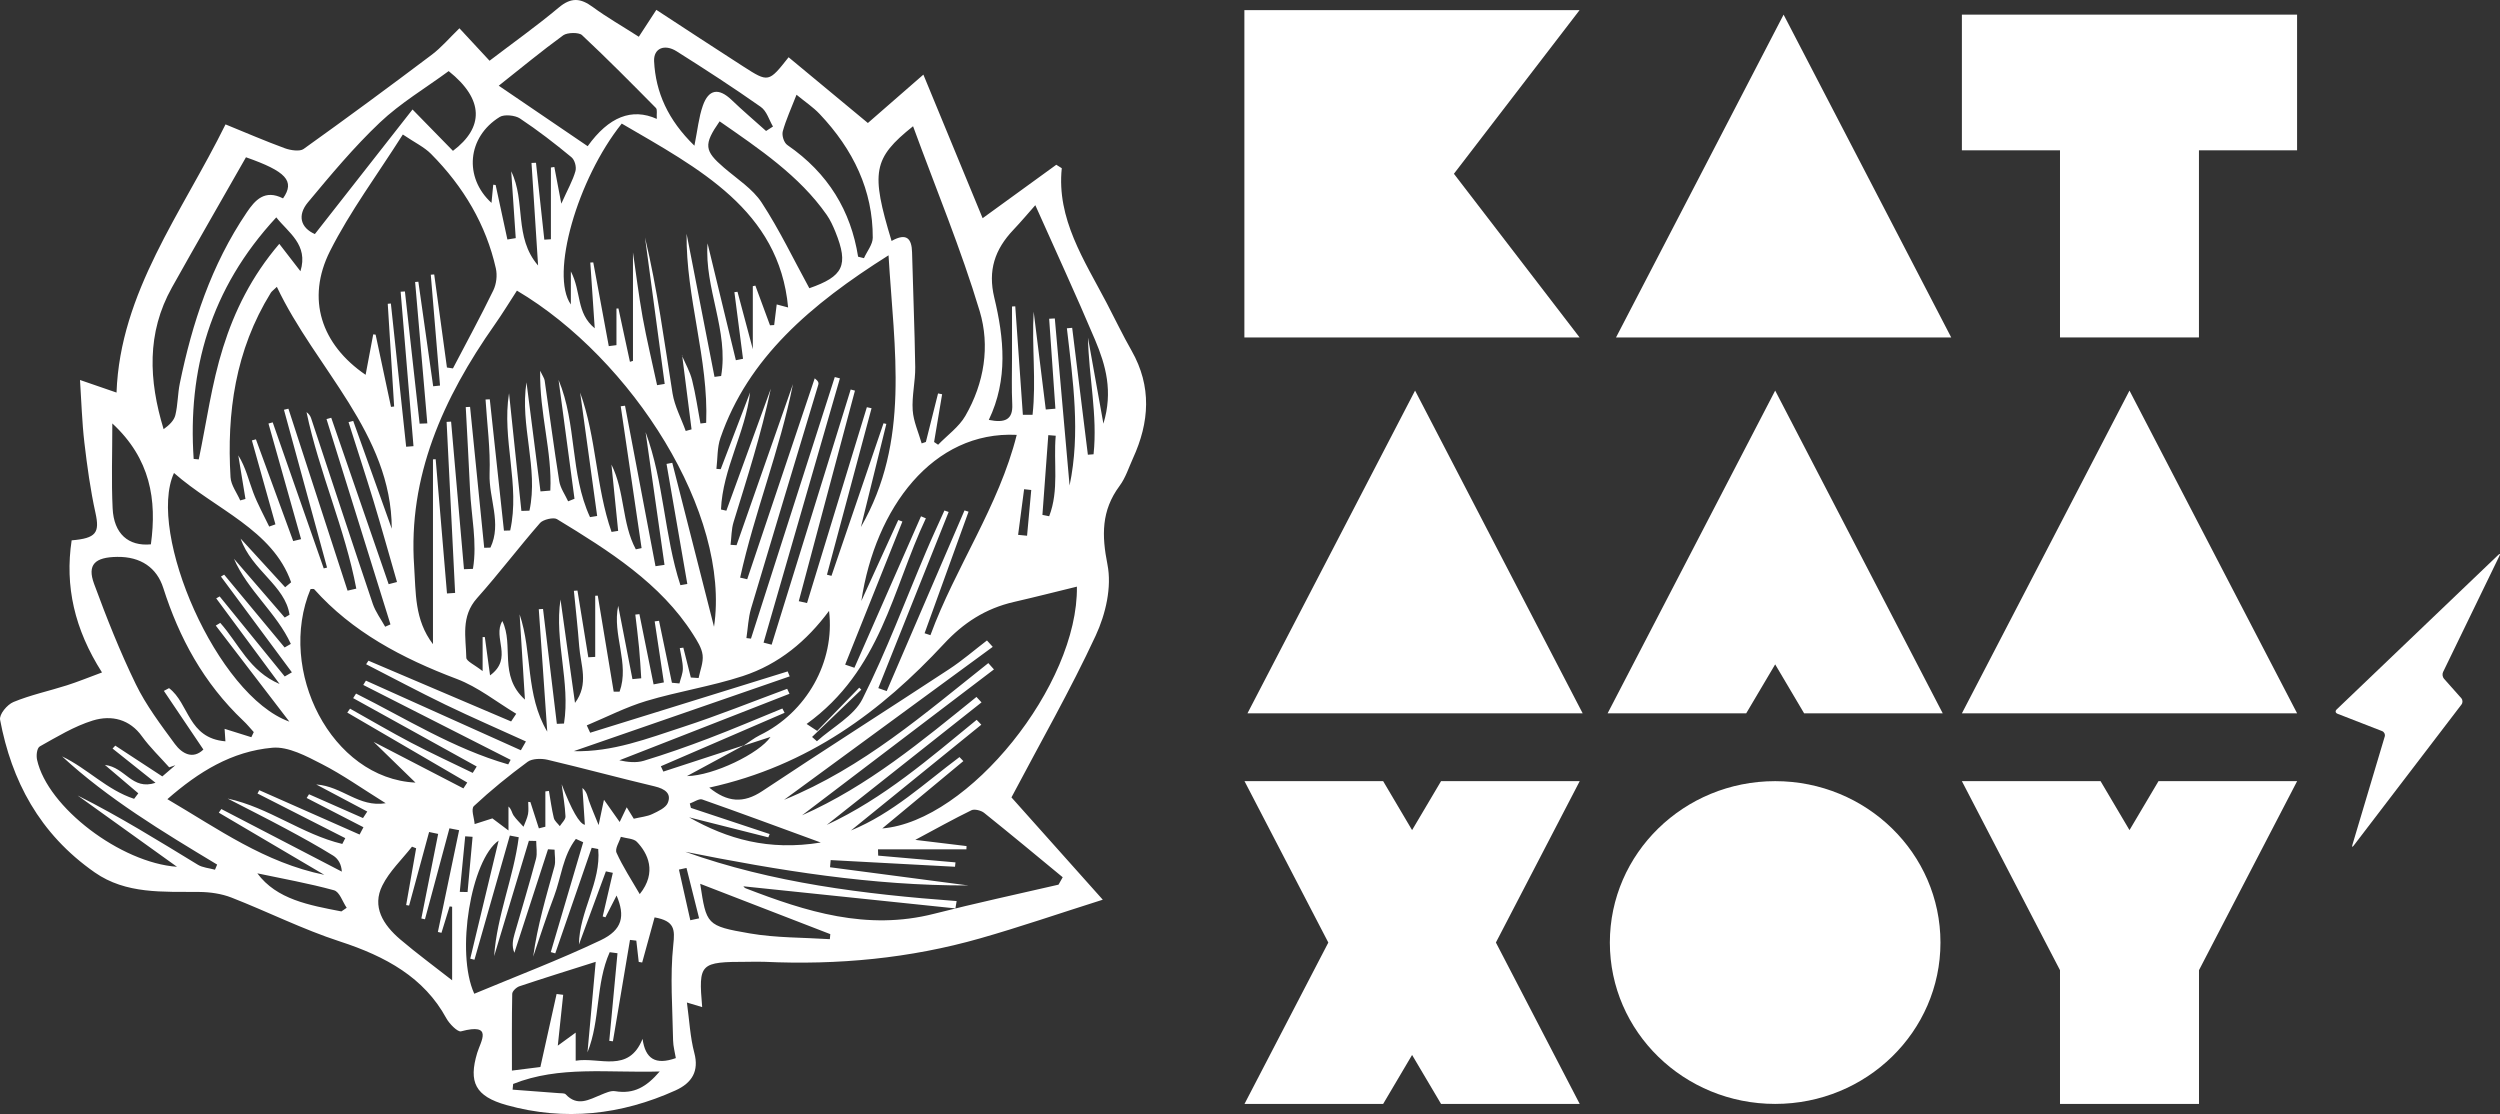 <?xml version="1.0" encoding="UTF-8" standalone="no"?>
<svg
   id="Layer_2"
   data-name="Layer 2"
   viewBox="0 0 1995.491 889.212"
   version="1.1"
   width="598.647"
   height="266.764"
   xmlns="http://www.w3.org/2000/svg"
   xmlns:svg="http://www.w3.org/2000/svg">
  <rect x="0" y="0" width="1995.491" height="889.212" fill="#333333" stroke="none"/>
  <defs>
    <style
       id="style2">
      .cls-1, .cls-2 {
        fill: #ffffff;
        stroke-width: 0px;
      }

      .cls-2 {
        fill-rule: evenodd;
      }
    </style>
  </defs>
  <path class="cls-2"
     d="m 81.422,536.76 c -22.04,-34.61 -29.73,-68.9 -24.24,-105.46 19.58,-1.64 22.49,-6.07 19.04,-21.81 -4.08,-18.52 -6.65,-37.31 -8.86,-56.1 -1.93,-16.52 -2.38,-33.15 -3.5,-50.09 7.46,2.56 17.07,5.89 29.15,10.05 2.87,-80.01 52.11,-143.37 87,-214.06 16.24,6.62 31.59,13.28 47.38,19.06 4.46,1.65 11.92,2.75 14.92,0.58 34.5,-24.66 68.61,-49.82 102.42,-75.3 7.6,-5.74 13.71,-13.03 21.98,-21.06 7.97,8.64 15.64,16.86 24.05,25.91 18.28,-13.96 37.44,-27.57 55.26,-42.47 9.91,-8.32 17.38,-7.58 27.2,-0.37 11.11,8.18 23.38,15.15 36.68,23.7 5.17,-7.93 9.59,-14.69 13.99,-21.47 23.26,15.15 46.19,30.32 69.37,45.17 20.15,12.96 20.28,12.82 36.2,-7.34 20.56,17.04 40.84,33.86 63.28,52.48 13.9,-12.11 28.73,-25.03 44.3,-38.62 16.53,40.04 32.29,78.24 47.29,114.61 19.9,-14.42 39.34,-28.51 58.79,-42.66 1.48,0.92 2.89,1.85 4.39,2.75 -4.21,40.39 17.9,73.37 35.82,107.56 6.64,12.69 12.79,25.61 19.91,38.1 16.24,28.57 14.26,57.14 1.09,85.9 -3.39,7.43 -5.83,15.48 -10.71,22.04 -14.67,19.81 -14.22,39.6 -9.65,62.74 3.56,18 -1.37,39.45 -9.4,56.77 -20.14,43.41 -44.16,85.34 -67.23,129.1 21.73,24.32 45.64,51.09 72.89,81.67 -35.43,11.21 -66.34,21.87 -97.92,30.86 -55.96,15.98 -113.52,21.41 -172.11,18.71 -4.44,-0.19 -8.93,-0.02 -13.42,0 -38.23,0.04 -39.3,1.06 -36.31,36.16 -3.23,-0.98 -6.07,-1.81 -12.18,-3.66 1.97,14.32 2.57,27.59 5.93,40.31 3.79,14.28 -1.7,23.83 -15.08,29.86 -43.14,19.48 -88.23,24.66 -134.74,11.71 -25.17,-7.03 -30.49,-18.39 -23.5,-41.68 2.86,-9.38 13.13,-24.14 -12.96,-17.19 -2.64,0.67 -9.31,-6.05 -11.68,-10.43 -17.71,-32.55 -48.28,-49.38 -84.96,-61.32 -29.67,-9.66 -57.53,-23.7 -86.56,-35.04 -7.84,-3.06 -17.02,-4.41 -25.62,-4.47 -29.03,-0.27 -58.47,1.87 -83.5,-15.59 -44.39,-31 -66.4,-73.39 -75.55,-121.85 -0.82,-4.24 5.57,-12.09 10.69,-14.19 13.6,-5.62 28.45,-8.8 42.59,-13.3 8.76,-2.79 17.27,-6.28 28.07,-10.28 v 0 z m 512.47,58.08 c -14.88,8.01 -29.72,16.04 -45.58,24.64 21.17,-0.27 58.04,-18.25 66.7,-31.27 -6.68,2.2 -14.12,4.62 -21.6,7.03 4.38,-2.83 8.45,-6.12 13.13,-8.45 37.08,-18.02 60.13,-58.41 55.21,-99.19 -17.8,23.99 -39.89,42.55 -68.79,52.02 -25.04,8.18 -51.72,12.3 -77.05,19.89 -16.39,4.93 -31.78,12.88 -47.54,19.48 0.9,1.94 1.83,3.89 2.7,5.87 52.53,-16.33 105.09,-32.63 157.65,-48.94 0.57,1.35 1.09,2.62 1.63,3.95 -57.47,19.89 -114.95,39.81 -172.41,59.7 31.03,0.87 59.06,-10.16 87.21,-19.31 28.14,-9.18 55.47,-20.21 83.17,-30.46 0.59,1.31 1.26,2.66 1.86,3.97 -45.27,17.69 -90.54,35.4 -135.82,53.1 6.37,1.41 13.42,2.23 19.54,0.37 17.4,-5.29 34.58,-11.32 51.54,-17.79 19.88,-7.57 39.37,-15.88 59.05,-23.93 0.63,1.15 1.19,2.27 1.77,3.43 -32.91,14.21 -65.82,28.42 -98.77,42.66 0.65,1.41 1.32,2.85 1.99,4.27 21.49,-7.05 42.96,-14.03 64.42,-21.04 v 0 z m -49.63,-311.13 c 2.85,6.58 6.49,12.96 8.18,19.73 2.87,11.44 4.49,23.06 6.65,34.61 1.54,-0.19 3.07,-0.39 4.57,-0.56 2.01,-50.82 -16.23,-100.03 -15.63,-150.9 7.45,38.06 14.87,76.16 22.28,114.24 1.79,-0.23 3.5,-0.46 5.29,-0.71 6.19,-35.94 -13.48,-70.08 -10.84,-105.87 7.54,31.09 15.09,62.18 22.6,93.28 1.89,-0.37 3.76,-0.75 5.71,-1.14 -2.3,-17.71 -4.6,-35.44 -6.88,-53.19 0.85,-0.1 1.69,-0.21 2.48,-0.29 3.77,14.3 7.63,28.59 12.22,45.82 v -50.29 c 0.66,-0.15 1.38,-0.31 2.04,-0.46 3.88,10.55 7.78,21.14 11.68,31.67 1.11,-0.04 2.19,-0.1 3.33,-0.19 0.66,-5.47 1.33,-10.95 2.02,-16.46 2.89,0.73 5.42,1.44 9.11,2.43 -7.15,-77.8 -71.4,-110.91 -132.8,-146.78 -35.46,44.34 -57.36,120.61 -40.62,144.39 v -26.41 c 8.59,16.54 4.07,33.06 19.06,45.42 -1.35,-19.58 -2.43,-36.04 -3.54,-52.48 0.79,-0.06 1.59,-0.1 2.37,-0.12 4.11,22.26 8.26,44.57 12.38,66.84 2.04,-0.23 4.05,-0.54 6.13,-0.79 v -29.21 c 0.49,-0.06 1.05,-0.06 1.58,-0.08 3.08,14.21 6.09,28.4 9.18,42.6 0.78,-0.27 1.59,-0.52 2.42,-0.75 v -86.6 c 2.27,15.42 4.48,33.67 7.71,51.79 3.31,18.15 7.66,36.12 11.54,54.2 2.06,-0.35 4.05,-0.69 6.07,-1 -5.24,-38.95 -10.46,-77.93 -15.72,-116.94 9.86,41.28 15.37,83.02 22,124.6 1.67,10.2 6.96,19.94 10.5,29.9 1.54,-0.42 3.12,-0.85 4.66,-1.29 -2.53,-19.73 -5.03,-39.47 -7.53,-59.22 l -0.19,0.19 v 0.02 z m -98.42,19.5 c 14.73,35.35 9,74.66 25.1,109.56 1.93,-0.29 3.8,-0.62 5.71,-0.92 -4.49,-32.81 -9.04,-65.69 -13.58,-98.47 13.14,36.21 12.41,75.04 25.06,111.2 1.79,-0.25 3.55,-0.54 5.28,-0.83 -1.79,-17.63 -3.55,-35.29 -5.36,-52.92 10.9,21.87 8.13,46.51 19.46,67.65 1.54,-0.33 3.06,-0.65 4.6,-0.98 -5.54,-37.73 -11.09,-75.49 -16.64,-113.22 1.14,-0.14 2.26,-0.29 3.42,-0.44 8.1,42.7 16.19,85.42 24.33,128.1 2.4,-0.35 4.81,-0.71 7.19,-1.06 -5.03,-35.29 -10.06,-70.62 -15.1,-105.92 14.73,39.76 14.79,82.25 27.8,122.13 1.84,-0.31 3.69,-0.63 5.51,-0.96 -5.53,-31.96 -11.05,-63.88 -16.59,-95.84 1.54,-0.29 3.06,-0.56 4.58,-0.87 11.1,43.63 22.23,87.25 33.32,130.89 13.47,-90.31 -65.46,-214.01 -157.31,-268.33 -5.9,9.07 -11.49,18.29 -17.71,27.13 -41.42,58.89 -69.27,121.38 -64.34,192.83 1.46,21.1 0.12,42.68 15.03,62.26 v -147.55 c 0.72,-0.02 1.45,-0.06 2.17,-0.08 3.01,35.71 6.02,71.43 9.02,107.14 2.18,-0.15 4.34,-0.27 6.49,-0.44 -2.26,-45.49 -4.52,-91 -6.79,-136.52 1.19,-0.06 2.4,-0.14 3.58,-0.21 3.4,39.27 6.83,78.53 10.28,117.8 2.35,-0.08 4.77,-0.17 7.16,-0.27 3.53,-21 -1.38,-42.2 -2.33,-63.24 -0.98,-21.97 -2.29,-43.93 -3.41,-65.88 1.12,-0.06 2.31,-0.1 3.45,-0.17 3.77,37.48 7.57,74.97 11.28,112.47 1.69,-0.08 3.33,-0.1 4.97,-0.14 9.2,-19.29 -1.35,-39.29 -0.68,-58.87 0.74,-19.71 -1.99,-39.52 -3.22,-59.34 1.17,-0.04 2.26,-0.1 3.39,-0.17 3.78,34.96 7.55,69.92 11.3,104.85 1.66,-0.06 3.31,-0.12 4.98,-0.15 8.11,-36.41 -6.84,-72.79 -0.92,-109.54 3.29,31.32 6.61,62.63 9.87,93.93 2.14,-0.04 4.26,-0.14 6.43,-0.19 7.34,-34.04 -7.81,-68.21 -2.36,-102.44 3.72,29.01 7.46,58.04 11.17,87.06 2.61,-0.23 5.24,-0.44 7.85,-0.65 1.59,-30.98 -8.74,-61.53 -8.11,-95.64 2.11,4.45 3.34,6.04 3.59,7.78 3.89,26.78 7.38,53.64 11.65,80.38 0.9,5.54 4.64,10.7 7.09,16.04 1.7,-0.69 3.36,-1.37 5.07,-2.04 -4.24,-31.61 -8.48,-63.24 -12.71,-94.87 z m 187.06,3.56 c -10.37,52.31 -30.72,102.4 -42.13,154.29 1.93,0.42 3.72,0.85 5.65,1.29 17.93,-53.46 35.91,-106.91 53.88,-160.37 2.93,2.2 3.31,3.73 2.87,5.06 -17.9,59.58 -36.01,119.11 -53.72,178.76 -2.2,7.58 -2.47,15.63 -3.67,23.51 1.21,0.14 2.4,0.31 3.64,0.44 22.3,-69.6 44.59,-139.19 66.9,-208.79 1.39,0.35 2.69,0.67 4.09,1.04 -20.32,70.31 -40.6,140.66 -60.94,210.94 2.14,0.58 4.32,1.08 6.45,1.65 21.02,-67.9 42.08,-135.8 63.09,-203.69 1.14,0.31 2.27,0.58 3.41,0.9 -14.96,56 -29.87,112.05 -44.84,168.07 2.22,0.48 4.45,0.98 6.59,1.48 15.95,-52.1 31.85,-104.21 47.75,-156.33 1.23,0.29 2.48,0.56 3.74,0.83 -11.87,44.32 -23.77,88.6 -35.59,132.88 1.19,0.29 2.43,0.6 3.61,0.9 13.85,-40.6 27.71,-81.19 41.53,-121.77 0.8,0.17 1.52,0.33 2.26,0.5 -6.77,27.43 -13.52,54.87 -20.31,82.32 39.48,-68.6 26.58,-140.98 22.06,-216.89 -62.15,39.2 -112.24,81.99 -134.16,145.72 -2.71,7.82 -2.22,16.48 -3.23,24.74 1.15,0.12 2.27,0.19 3.43,0.25 7.82,-20.43 15.66,-40.85 23.46,-61.3 -3.73,32.09 -21.95,61.18 -23.23,93.47 1.42,0.29 2.89,0.65 4.28,0.96 11.87,-32.46 23.64,-64.96 35.49,-97.4 -7.59,36.19 -18.89,71.25 -29.72,106.43 -1.8,5.81 -1.65,12.11 -2.42,18.21 1.64,0.1 3.22,0.21 4.79,0.31 15,-42.82 30,-85.61 44.97,-128.43 z m -287.14,1.56 c 1.79,-0.19 3.61,-0.37 5.46,-0.58 -2.47,-29.48 -4.91,-58.95 -7.37,-88.48 0.9,-0.06 1.82,-0.14 2.73,-0.21 3.37,24.78 6.8,49.52 10.16,74.29 1.6,0.27 3.18,0.5 4.79,0.71 10.81,-20.72 22.05,-41.31 32.24,-62.3 2.48,-5.18 3.24,-11.94 2.03,-17.48 -7.79,-34.73 -25.64,-65.15 -51.81,-91.5 -5.38,-5.41 -12.99,-9.03 -22.45,-15.42 -20.3,32.05 -42.13,61.34 -58.13,93.06 -19.25,38.31 -6.91,74.64 28.42,98.76 2.06,-11.01 4.07,-21.66 6.07,-32.3 0.64,0.08 1.25,0.15 1.92,0.23 4.1,19.21 8.16,38.43 12.27,57.66 0.8,-0.1 1.67,-0.21 2.51,-0.31 -1.71,-27.36 -3.41,-54.66 -5.1,-81.98 0.82,-0.1 1.67,-0.15 2.49,-0.23 4.07,38.1 8.12,76.22 12.2,114.34 1.94,-0.15 3.9,-0.31 5.85,-0.46 -3.4,-41.1 -6.84,-82.19 -10.25,-123.29 1.13,-0.1 2.25,-0.15 3.41,-0.21 3.92,35.15 7.81,70.33 11.73,105.54 2.1,-0.08 4.09,-0.15 6.15,-0.23 -3.25,-37.64 -6.51,-75.26 -9.73,-112.86 0.87,-0.08 1.72,-0.15 2.58,-0.21 3.97,27.82 7.89,55.62 11.83,83.46 z m 220.37,320.35 c 14.33,11.65 27.17,12.86 42.37,2.73 49.34,-32.82 99.48,-64.69 149.01,-97.22 10.64,-6.97 20.22,-15.29 30.28,-22.99 1.5,1.69 3.03,3.39 4.61,5.12 -55.24,40.49 -110.44,80.97 -166.6,122.12 63.54,-25.99 112.24,-68.92 163.06,-109.16 1.48,1.67 3,3.37 4.51,5.04 -51.05,38.83 -102.14,77.64 -153.19,116.46 52.85,-23.43 95.69,-59.37 139.22,-94.49 1.35,1.46 2.7,2.91 4.05,4.35 -41.24,32.61 -82.38,65.21 -123.54,97.8 45.58,-21.24 82.1,-53.19 119.66,-83.88 1.27,1.31 2.47,2.6 3.71,3.89 -34.64,28.17 -69.37,56.31 -104.06,84.44 33.54,-13.8 58.78,-37.83 86.63,-58.6 1.02,1.04 2.07,2.12 3.1,3.21 -21.39,17.73 -42.76,35.46 -64.73,53.75 69,-5.7 156.52,-114.65 155.35,-193 -16.84,4.1 -33.37,8.34 -50.06,12.17 -23.07,5.26 -40.75,16.98 -56.02,33.46 -49.86,53.65 -107.77,97.26 -187.39,114.8 z m -44.45,-82.4 c 2.73,-0.54 5.46,-1.08 8.22,-1.58 -2.45,-16.23 -4.93,-32.48 -7.34,-48.71 1.14,-0.13 2.32,-0.29 3.46,-0.46 3.45,16.5 6.87,32.96 10.3,49.44 1.99,0.19 4,0.35 5.99,0.56 0.98,-4.04 2.82,-8.05 2.74,-12.05 -0.06,-5.39 -1.58,-10.78 -2.46,-16.17 0.97,-0.12 1.91,-0.23 2.83,-0.35 2,7.93 3.99,15.88 6,23.83 2.05,0.12 4.11,0.27 6.2,0.41 1.22,-6.14 3.9,-12.4 3.2,-18.35 -0.68,-5.72 -4.37,-11.36 -7.64,-16.54 -25.76,-40.58 -66.99,-66.63 -108.67,-91.97 -2.67,-1.62 -11.03,0.37 -13.39,3.04 -17.2,19.71 -32.87,40.45 -50.27,59.97 -13.24,14.79 -8.94,31.44 -8.65,47.63 0.06,2.79 6.39,5.49 13.02,10.69 v -27.16 h 1.77 c 1.25,9.47 2.58,18.92 4.16,30.59 18.84,-13.8 1.75,-30.11 9.82,-43.37 9.47,19.54 -3.27,43.47 18.02,62.7 -1.52,-24.74 -2.89,-46.4 -4.23,-68.06 10.35,30.82 4.46,63.97 22.05,93.64 -2.27,-32.57 -4.48,-65.17 -6.76,-97.74 1.13,-0.06 2.28,-0.12 3.39,-0.21 3.7,30.57 7.36,61.14 11.03,91.7 1.89,-0.08 3.76,-0.15 5.71,-0.23 5.21,-32.98 -7.78,-65.94 -2.8,-99.01 3.85,27.51 7.68,55.04 11.57,82.53 11.32,-15 4.47,-30.26 3.35,-45.26 -1.11,-14.79 -2.79,-29.49 -4.23,-44.22 0.97,-0.08 1.94,-0.12 2.86,-0.19 2.91,17.75 5.79,35.5 8.65,53.25 1.82,-0.1 3.67,-0.21 5.52,-0.31 v -48.82 c 0.72,0 1.39,0 2.05,-0.04 4.26,25.55 8.47,51.09 12.7,76.62 h 4.7 c 8.16,-22.56 -6,-45.45 -1.11,-68.54 3.8,19.52 7.6,39.04 11.38,58.53 2.28,-0.21 4.66,-0.44 7.02,-0.67 -0.53,-8.12 -0.94,-16.23 -1.73,-24.34 -0.83,-8.87 -1.96,-17.65 -3,-26.51 1.13,-0.1 2.18,-0.21 3.27,-0.35 3.78,18.68 7.56,37.41 11.32,56.08 z m -307.39,-208.22 c 1.11,-0.31 2.26,-0.64 3.38,-0.94 13.59,38.83 27.14,77.7 40.72,116.57 0.85,-0.21 1.77,-0.44 2.66,-0.65 -11.48,-42.01 -22.94,-83.98 -34.4,-125.97 1.19,-0.27 2.35,-0.56 3.55,-0.85 15.72,48.42 31.49,96.82 47.22,145.24 2.32,-0.54 4.62,-1.06 6.97,-1.62 -8.98,-47.76 -29.78,-93.24 -39.73,-140.89 1.95,1.44 3.04,3.06 3.65,4.85 16.4,49.44 32.61,98.9 49.28,148.28 2.19,6.33 6.48,12.13 9.84,18.17 1.37,-0.64 2.79,-1.23 4.23,-1.87 -17.03,-54.64 -34.04,-109.27 -51.05,-163.87 1.24,-0.37 2.55,-0.73 3.78,-1.06 15.3,44.26 30.55,88.54 45.83,132.84 2.21,-0.6 4.46,-1.16 6.66,-1.73 -6.24,-21.6 -12.27,-43.26 -18.78,-64.8 -6.41,-20.97 -13.27,-41.89 -19.9,-62.82 1.22,-0.33 2.47,-0.63 3.73,-0.96 10.27,28.68 20.54,57.37 30.77,86.06 -0.19,-76.01 -60.93,-127.91 -91.72,-193.08 -2.79,2.7 -4.1,3.56 -4.85,4.76 -28.38,45.95 -35.19,95.82 -32.13,147.28 0.39,6.24 5.06,12.3 7.73,18.44 1.41,-0.37 2.8,-0.79 4.19,-1.17 -1.93,-11.61 -3.83,-23.22 -5.71,-34.81 5.94,9.61 8.23,19.87 11.93,29.69 3.5,9.28 8.43,18.12 12.73,27.15 1.67,-0.6 3.31,-1.19 4.97,-1.77 -6.2,-22.31 -12.49,-44.7 -18.79,-67 1.1,-0.29 2.17,-0.58 3.22,-0.87 9.92,27.07 19.82,54.14 29.75,81.21 2.14,-0.52 4.24,-1 6.29,-1.52 -8.63,-30.75 -17.35,-61.49 -26.02,-92.27 z m 83.91,254.09 c 24.96,12.92 48.3,25.01 71.68,37.14 1.05,-1.56 2.07,-3.12 3.08,-4.66 -31.94,-18.62 -63.84,-37.2 -95.77,-55.85 0.73,-1.02 1.51,-2.08 2.21,-3.14 16.27,9.09 32.31,18.56 48.82,27.22 16.12,8.43 32.71,16.08 49.11,24.06 1.04,-1.69 2.09,-3.41 3.18,-5.1 -32.9,-18.19 -65.78,-36.41 -98.63,-54.58 0.77,-1.23 1.55,-2.44 2.31,-3.64 39.93,20 77.75,43.97 121.48,56.54 0.65,-1.21 1.3,-2.41 1.91,-3.64 -39.19,-19.91 -78.41,-39.83 -117.64,-59.78 0.72,-1.14 1.4,-2.31 2.13,-3.45 41.2,18.54 82.43,37.08 123.68,55.58 1.31,-2.33 2.68,-4.68 4.03,-7.03 -21.46,-9.78 -43.14,-19.17 -64.34,-29.4 -21.34,-10.34 -42.17,-21.45 -63.21,-32.23 0.64,-0.92 1.23,-1.87 1.86,-2.83 37.96,16.15 75.89,32.32 113.87,48.5 1.31,-2.06 2.73,-4.12 4.08,-6.14 -15.77,-9.45 -30.36,-21.31 -47.46,-27.8 -43.93,-16.58 -83.57,-37.72 -113.77,-71.58 -0.41,-0.46 -1.93,-0.14 -2.92,-0.17 -27.15,64.98 16.71,151.28 83.74,154.5 -12.47,-12.15 -22.3,-21.68 -33.43,-32.54 z m 447.39,-239.34 c 1.09,0.75 2.15,1.44 3.2,2.18 7.4,-7.6 16.72,-14.3 21.73,-23.01 15.2,-26.3 19.77,-55.85 11.49,-83.52 -14.82,-49.44 -34.91,-97.63 -53.21,-147.7 -32.06,25.66 -33.86,36.54 -17.15,91.58 12.09,-6.85 16.1,-1.75 16.35,9.05 0.76,30.53 2.07,61.09 2.53,91.62 0.15,11.47 -2.79,23.08 -2.02,34.48 0.6,8.89 4.64,17.62 7.16,26.43 1.12,-0.37 2.24,-0.75 3.36,-1.14 3.21,-12.94 6.5,-25.82 9.72,-38.74 1.09,0.21 2.15,0.44 3.25,0.64 -2.13,12.71 -4.27,25.41 -6.41,38.12 v 0 z m 24.28,54.6 c 1.07,0.37 2.15,0.67 3.22,1.02 -11.72,32.32 -23.43,64.67 -35.1,97.03 1.54,0.48 3.08,1.02 4.67,1.54 19.9,-54.16 54.67,-103 68.88,-159.89 -66.87,-3.29 -112.9,58.22 -124.03,132.59 11.09,-24.28 20.27,-44.45 29.48,-64.63 1.14,0.4 2.19,0.81 3.3,1.21 -15.21,38.06 -30.44,76.14 -45.69,114.22 2.45,0.83 4.93,1.66 7.38,2.5 17.73,-40.29 35.42,-80.59 53.16,-120.9 1.31,0.56 2.61,1.06 3.88,1.62 -26.77,56.85 -35.82,121.27 -95.19,164.14 2.85,1.83 5.65,3.66 8.45,5.54 11.17,-11.49 22.36,-23.03 33.55,-34.5 0.56,0.54 1.11,1.08 1.68,1.58 -13.07,12.59 -26.2,25.16 -39.33,37.75 1.28,1.14 2.57,2.29 3.87,3.41 12.4,-11.11 29.67,-20.29 36.37,-33.73 19.21,-38.31 34.1,-78.38 50.8,-117.69 4.65,-10.97 9.71,-21.85 14.61,-32.75 1.12,0.38 2.22,0.79 3.38,1.17 -18.73,46.86 -37.45,93.74 -56.16,140.62 2.23,0.77 4.46,1.54 6.72,2.35 20.71,-48.07 41.41,-96.11 62.1,-144.22 z m -69.06,270.53 c 0.08,1.67 0.1,3.33 0.14,5.02 20.55,1.77 41.16,3.56 61.71,5.39 -0.14,1.16 -0.21,2.33 -0.38,3.5 -33.09,-1.75 -66.16,-3.56 -99.24,-5.33 -0.17,1.93 -0.37,3.83 -0.52,5.72 36.78,4.83 73.57,9.66 110.38,14.52 -76.8,0.25 -151.5,-11.99 -225.95,-26.88 69.38,24.85 142.63,33.86 216.64,39.35 -0.3,1.96 -0.66,3.91 -0.98,5.85 -56.82,-5.93 -113.65,-11.84 -169.07,-17.62 -0.43,-0.48 0.35,1.08 1.6,1.56 48.17,18.6 96.76,34.08 150.52,20.33 32.89,-8.41 66.16,-15.56 99.25,-23.22 1.12,-1.98 2.25,-3.95 3.34,-5.91 -20.83,-17.21 -41.65,-34.5 -62.78,-51.44 -2.32,-1.87 -7.68,-3.2 -9.98,-2.08 -14.4,7.01 -28.29,14.8 -44.91,23.68 15.9,1.94 28.4,3.45 40.91,4.95 -0.04,0.89 -0.09,1.75 -0.11,2.6 h -70.57 z m 150.78,-415.9 c 1.39,-0.1 2.78,-0.21 4.21,-0.37 4.2,33.79 8.37,67.54 12.53,101.29 1.52,-0.12 3.02,-0.23 4.54,-0.35 3.29,-31.11 -3.83,-61.91 -4.47,-93.12 3.88,21.6 7.76,43.2 12.33,68.69 7.8,-25.78 1.86,-46.65 -6.6,-66.75 -15.1,-35.79 -31.53,-71.17 -47.75,-107.64 -5.21,5.85 -11.11,12.92 -17.48,19.64 -14.97,15.77 -20.43,32.52 -15.3,54.02 7.79,32.32 11.17,65.46 -4.35,97.72 12.97,2.66 19.29,-0.23 18.73,-12.32 -0.61,-12.53 -0.2,-25.1 -0.2,-37.68 -0.02,-13.51 0,-27.03 0,-40.53 0.9,-0.04 1.76,-0.08 2.6,-0.12 2.02,28.86 4.01,57.72 6.06,86.6 h 7.73 c 3.03,-27.2 -0.73,-54.73 0.9,-82.36 3.21,26.03 6.45,52.08 9.66,78.11 2.59,-0.21 5.1,-0.42 7.68,-0.65 -1.66,-23.95 -3.31,-47.86 -4.98,-71.79 1.48,-0.06 2.99,-0.15 4.51,-0.25 3.96,44.43 7.87,88.91 11.79,133.36 8.81,-41.89 2.69,-83.67 -2.15,-125.5 v 0 z m -329.11,470.23 c -3.41,12.44 -6.63,24.22 -9.9,36 -0.88,-0.15 -1.76,-0.29 -2.75,-0.46 -0.63,-5.68 -1.26,-11.32 -1.93,-17 -1.69,-0.19 -3.35,-0.4 -5.05,-0.58 -4.51,26.97 -9.08,53.94 -13.63,80.94 -0.94,-0.14 -1.93,-0.25 -2.91,-0.37 2.2,-23.31 4.39,-46.63 6.56,-69.92 -2.08,-0.27 -4.17,-0.54 -6.22,-0.83 -11.34,25.51 -7.36,54.08 -17.73,79.93 2.17,-23.83 4.35,-47.65 6.56,-72.25 -21.14,6.7 -41.03,12.88 -60.79,19.48 -2.53,0.81 -5.79,3.95 -5.84,6.05 -0.41,20.31 -0.24,40.68 -0.24,61.28 5.82,-0.73 13.49,-1.71 22.71,-2.85 4.28,-19.44 8.62,-38.85 12.94,-58.28 1.77,0.23 3.49,0.42 5.26,0.65 -1.4,13.17 -2.8,26.32 -4.3,40.58 4.53,-3.29 8.54,-6.26 14.28,-10.41 v 22.43 c 19.06,-3.16 42.25,10.3 53.38,-17.42 2.22,15.86 10.19,21.14 26.56,15.34 -0.72,-4.54 -2.1,-9.32 -2.19,-14.11 -0.43,-25.45 -2.54,-51.06 0.15,-76.22 1.34,-12.38 1.2,-19.08 -14.91,-21.99 h -0.01 z m -383.6,-354.76 c -21.84,47.65 34.18,177.74 92.09,198.51 -19.23,-25.07 -38.97,-50.86 -58.75,-76.68 1.2,-0.69 2.38,-1.42 3.58,-2.16 14.8,16.6 23.02,38.39 47.35,48.78 -17.26,-23.33 -33.88,-45.84 -50.57,-68.34 0.95,-0.56 1.84,-1.06 2.75,-1.56 17.32,21.27 34.62,42.59 51.94,63.9 1.86,-1.1 3.82,-2.21 5.71,-3.31 -18.91,-25.51 -37.75,-50.98 -56.62,-76.43 0.84,-0.5 1.69,-1 2.55,-1.54 16.08,19.39 32.14,38.79 48.27,58.14 1.61,-0.92 3.34,-1.87 4.96,-2.85 -11.2,-24.57 -34.7,-42.93 -45.4,-67.98 13.51,15.65 27.02,31.3 40.53,46.94 1.27,-0.77 2.51,-1.5 3.82,-2.25 -3.37,-23.28 -30.21,-35.35 -39.02,-60.76 13.81,15.11 24.68,26.97 35.54,38.83 1.6,-1.31 3.18,-2.62 4.77,-3.97 -14.76,-41.99 -60.37,-58.08 -93.52,-87.27 z m 61.73,210.93 c 0.66,-1.37 1.33,-2.7 1.94,-4.08 -2.74,-2.98 -5.28,-6.2 -8.3,-9.01 -31.88,-30.21 -51.31,-66.46 -63.93,-106.04 -5.13,-16.15 -17.99,-25.07 -36.81,-24.8 -17.81,0.23 -24.04,6.18 -18.43,21.49 9.95,27.03 20.62,54.02 33.31,80.11 8.16,16.81 19.89,32.36 31.21,47.76 5.84,7.91 14.5,12.44 22.74,4.41 -11.07,-16.46 -21.33,-31.65 -31.54,-46.82 1.35,-0.75 2.72,-1.46 4.13,-2.18 16.13,12.17 14.97,39.93 44.99,42.45 -0.33,-5.37 -0.52,-8.18 -0.65,-9.97 7.67,2.39 14.52,4.52 21.35,6.68 z m 44.15,48.52 c 0.64,-1 1.29,-2 1.88,-2.98 14.36,6.35 28.75,12.69 43.1,19 1.14,-1.73 2.28,-3.47 3.41,-5.2 -12.68,-6.7 -25.35,-13.44 -40.76,-21.62 20.97,1.48 33.83,18.48 55.46,14.98 -19.14,-11.92 -34.33,-22.74 -50.98,-31.27 -12.2,-6.26 -26.81,-14.15 -39.44,-13.03 -32.46,2.89 -58.84,19.19 -83.84,41.05 40.8,23.93 77.55,50.63 125.28,60.41 -28.07,-16.56 -56.15,-33.09 -84.23,-49.63 0.66,-0.96 1.37,-1.93 2.02,-2.89 32.04,16.65 64.15,33.31 96.18,49.96 -0.31,-5.68 -2.82,-10.24 -6.87,-12.76 -12.42,-7.7 -25.32,-14.77 -38.23,-21.7 -15.22,-8.18 -30.71,-15.9 -46.07,-23.87 33.06,7.14 59.2,28.47 91.55,36.23 0.78,-1.56 1.6,-3.08 2.38,-4.62 -23.35,-11.88 -46.7,-23.78 -70.08,-35.64 0.47,-0.9 0.98,-1.79 1.43,-2.64 26.69,11.8 53.39,23.56 80.07,35.4 1.03,-1.96 2.06,-3.91 3.08,-5.83 -15.13,-7.78 -30.23,-15.58 -45.33,-23.35 v 0 z m 220.73,35.31 c -1.96,-0.89 -3.91,-1.77 -5.83,-2.66 -10.43,13.51 -11.67,30.57 -17.39,45.8 -6.07,15.9 -11.21,32.09 -16.7,48.17 3.37,-24.62 10.41,-48.21 16.96,-71.87 1.17,-4.27 0.13,-9.01 0.13,-13.5 -1.75,-0.1 -3.49,-0.21 -5.25,-0.31 -8.98,27.55 -17.92,55.08 -26.85,82.63 -2.3,-5.7 -1.12,-10.47 0.19,-15.21 5.73,-19.87 11.74,-39.76 17.07,-59.72 1.17,-4.52 0.17,-9.55 0.17,-14.34 -1.94,-0.04 -3.9,-0.06 -5.86,-0.12 -9.21,30.67 -18.43,61.36 -27.72,92.02 2.2,-32.38 15.6,-62.93 19.64,-94.87 -2.38,-0.44 -4.74,-0.9 -7.11,-1.35 -9.4,33.02 -18.86,66.07 -28.25,99.13 -1.13,-0.31 -2.2,-0.56 -3.35,-0.87 7.46,-31.07 14.96,-62.11 22.64,-94.22 -21.88,15.25 -34.51,89.18 -19.43,122.23 33.83,-14.13 68.08,-27.11 100.82,-42.68 17.57,-8.34 19.71,-19.35 12.77,-35.71 -3.2,6.26 -6.04,11.82 -8.88,17.37 -0.76,-0.21 -1.46,-0.44 -2.2,-0.67 2.69,-11.59 5.39,-23.22 8.09,-34.83 -1.84,-0.39 -3.69,-0.77 -5.55,-1.17 -7.15,19.48 -14.34,38.97 -21.51,58.43 0.25,-26.43 17.85,-49.88 15.39,-76.26 -1.77,-0.35 -3.45,-0.67 -5.21,-1 -9.66,28.11 -19.35,56.18 -29.07,84.29 -1.18,-0.33 -2.34,-0.67 -3.58,-1 8.6,-29.22 17.3,-58.49 25.87,-87.71 z m -381.76,-61.7 c 16.5,1.94 21.51,20.52 40.41,14.27 -12.71,-10.13 -23.5,-18.73 -34.3,-27.34 0.72,-0.75 1.48,-1.56 2.18,-2.33 11.97,7.84 23.93,15.65 37.53,24.57 3.37,-2.93 6.91,-5.95 10.42,-8.95 -1.66,0.54 -3.27,1.12 -4.92,1.69 -7.28,-8.2 -15.35,-15.92 -21.68,-24.66 -9.74,-13.65 -24.2,-17.31 -39.28,-12.71 -14.99,4.66 -28.67,13.05 -42.29,20.66 -2.4,1.35 -2.98,7.28 -2.22,10.7 8.33,37.93 66.87,82.26 111.69,85.4 -26.24,-18.79 -52.81,-37.85 -79.35,-56.93 33.56,16.83 64.66,36.21 95.99,55.29 3.82,2.35 9.12,2.69 13.68,3.98 0.57,-1.39 1.14,-2.75 1.73,-4.1 -43.55,-26.22 -87.04,-52.48 -123.79,-86.36 20.36,9.7 35.73,26.76 57.52,33.88 1.13,-1.46 2.23,-2.95 3.33,-4.41 -8.07,-6.87 -16.17,-13.73 -26.67,-22.66 h 0.02 z M 524.252,94.91 c -0.31,-4.24 0.63,-7.37 -0.74,-8.76 -19.39,-19.62 -38.77,-39.25 -59,-58.16 -2.49,-2.29 -11.7,-2.12 -14.89,0.15 -17.12,12.44 -33.35,25.89 -51.52,40.27 25.32,17.25 48.05,32.69 70.98,48.28 16.85,-23.49 35.24,-30.75 55.17,-21.79 v 0 z m -298.34,63.44 c 9.74,-13.86 2.45,-21.58 -29.58,-32.82 -19.72,34.65 -39.68,69.21 -59.12,103.98 -20.26,36.31 -18.49,74.04 -6.62,113.05 4.5,-3.2 8.36,-6.93 9.38,-11.24 2,-8.28 1.85,-16.96 3.56,-25.34 9.86,-47.96 24.96,-94.35 53.45,-136.48 6.57,-9.7 14.29,-18.6 28.94,-11.15 z m 209.39,473.35 c 0.96,-0.15 1.92,-0.27 2.85,-0.39 1.25,7.22 2.19,14.46 3.91,21.6 0.56,2.39 3.14,4.37 4.78,6.51 1.62,-2.6 4.66,-5.26 4.53,-7.78 -0.4,-8.57 -1.96,-17.1 -3.05,-25.62 7.99,20.7 14.16,31.48 18.51,32.34 -0.64,-9.91 -1.33,-19.64 -1.93,-29.4 3.74,3.29 4,6.78 5.09,9.97 2.36,6.6 5.22,13.11 7.83,19.64 1.4,-6.6 2.73,-13.19 4.15,-19.73 0.07,-0.33 0.75,-0.6 0.29,-0.25 4.06,5.83 8.21,11.65 12.36,17.52 1.85,-3.93 3.74,-7.87 5.62,-11.74 1.67,2.69 3.75,6.08 5.64,9.13 5.81,-1.37 10.69,-1.77 14.72,-3.7 4.67,-2.2 10.71,-4.95 12.37,-8.8 3.23,-7.49 -2,-11.34 -10.55,-13.36 -28.56,-6.78 -56.89,-14.46 -85.44,-21.22 -4.87,-1.12 -12.23,-0.98 -15.75,1.6 -14.98,11.01 -29.47,22.79 -42.91,35.33 -2.6,2.41 0.19,9.49 0.54,14.42 4.85,-1.56 9.68,-3.12 14.17,-4.54 2.08,1.52 5.68,4.27 12.84,9.65 v -19.14 c 2.61,2.44 2.67,5.1 3.98,7.05 2.26,3.31 5.35,6.1 8.01,9.13 1.28,-3.37 2.94,-6.66 3.62,-10.15 0.59,-3.14 0.13,-6.47 0.13,-9.7 0.59,0.04 1.14,0.1 1.76,0.15 2.23,6.97 4.48,13.98 6.76,20.97 1.71,-0.44 3.48,-0.89 5.18,-1.31 v -28.17 h -0.01 z m -30.31,-440.53 c 2.24,-0.35 4.46,-0.73 6.67,-1.1 -1.21,-17.75 -2.41,-35.56 -3.62,-53.33 11.86,24.24 1.9,52.54 21.46,75.18 -1.79,-27.28 -3.52,-54.56 -5.26,-81.86 1.2,-0.08 2.36,-0.12 3.58,-0.15 2.2,20.45 4.41,40.93 6.65,61.39 1.75,-0.1 3.5,-0.21 5.26,-0.33 v -57.26 c 0.91,-0.15 1.85,-0.29 2.74,-0.44 1.56,8.24 3.1,16.46 5.57,29.3 5.15,-11.51 9.18,-18.52 11.28,-25.99 0.92,-3.37 -0.52,-8.91 -3.29,-11.17 -13.13,-10.86 -26.67,-21.33 -41.02,-30.86 -3.8,-2.56 -12.56,-3.41 -16.11,-1.21 -26.05,16.06 -28.74,48.4 -6.59,68.6 0.42,-4.83 0.92,-9.66 1.38,-14.5 0.64,0.1 1.3,0.17 1.93,0.23 3.14,14.52 6.26,29.01 9.38,43.49 v 0 z m 241.02,38.89 c 27.04,-9.45 31.66,-18.12 20.77,-45.09 -1.92,-4.68 -4.03,-9.41 -7,-13.61 -21.73,-31.05 -53.65,-52.46 -85.38,-74.51 -12.98,18.64 -12.19,23.55 3.48,36.98 10.44,8.97 23.02,17.02 30.07,27.86 14.27,21.83 25.42,45.28 38.05,68.36 h 0.01 z m -284.46,-109.66 c 24.56,-18.48 25.14,-40.87 -3.43,-63.65 -18.31,13.46 -38.58,25.57 -54.89,41.03 -20.85,19.75 -39.19,41.82 -57.43,63.71 -8.7,10.47 -5.81,20.33 5.52,25.34 25.69,-32.79 50.77,-64.74 77.95,-99.44 12.69,13 22.58,23.08 32.27,33.02 v 0 z m -29.38,556.69 c -1.11,-0.42 -2.19,-0.83 -3.31,-1.29 -8.05,10.28 -18.05,19.71 -23.66,31 -8.49,16.9 0.57,31.34 14.28,43.03 13.18,11.22 27.28,21.56 41.41,32.65 v -58.72 c -0.65,-0.1 -1.31,-0.17 -2.01,-0.27 -2.16,7.03 -4.36,14.05 -6.5,21.08 -0.96,-0.23 -1.93,-0.46 -2.87,-0.67 5.65,-27.09 11.34,-54.18 16.96,-81.24 -2.54,-0.5 -5.14,-1.02 -7.73,-1.5 -6.52,24.2 -13.01,48.4 -19.53,72.6 -0.98,-0.19 -1.91,-0.4 -2.9,-0.62 4.5,-22.51 8.98,-44.99 13.43,-67.52 -2.4,-0.5 -4.81,-1.02 -7.23,-1.52 -5.28,19.58 -10.66,39.14 -15.96,58.72 -0.78,-0.12 -1.56,-0.25 -2.36,-0.39 2.65,-15.09 5.3,-30.23 7.97,-45.34 z m 352.76,-472.19 c 1.59,0.39 3.12,0.75 4.68,1.16 2.42,-5.45 7,-10.92 7.02,-16.33 0.15,-37.72 -15.49,-70.31 -42.38,-98.73 -5.16,-5.47 -11.74,-9.82 -18.47,-15.38 -4.32,11.11 -8.41,19.96 -10.96,29.15 -0.89,3.33 0.85,9.11 3.67,11.01 32.76,22.58 50.66,52.67 56.45,89.12 z m -530.35,161.4 c 1.37,0.14 2.73,0.27 4.06,0.4 6.26,-29.84 10.24,-60.28 19.43,-89.41 9.05,-28.88 22.74,-56.79 44.86,-82.65 6.41,8.32 11.03,14.27 16.88,21.85 6.54,-21.25 -9.75,-30.84 -19.28,-42.99 -53.14,57.37 -70.69,122.31 -65.95,192.79 v 0 z m 399.69,-249.99 c 2.56,-12.73 3.47,-22.64 6.71,-31.9 4.65,-13.32 12.74,-14.44 22.96,-4.66 8.87,8.53 18.35,16.54 27.53,24.8 1.83,-1.16 3.7,-2.37 5.52,-3.56 -3.18,-5.33 -4.93,-12.32 -9.81,-15.71 -21.83,-15.38 -44.37,-29.99 -67.12,-44.34 -9.64,-6.06 -18.43,-2.41 -17.97,7.91 1.25,24.89 11.07,46.9 32.19,67.46 z m -433.84,318.18 c 4.89,-35.58 -0.37,-68.36 -30.78,-96.51 0,24.1 -0.8,45.95 0.25,67.75 0.93,20.29 12.57,30.46 30.53,28.76 z m 438.46,270.95 c 5,32.54 4.79,33.61 39.6,39.6 20.87,3.6 42.58,3.23 63.89,4.6 0.13,-1.35 0.22,-2.71 0.36,-4.02 -34.49,-13.36 -68.9,-26.68 -103.85,-40.18 z m -149.3,159.77 c -0.14,1.54 -0.33,3.04 -0.44,4.54 12.35,0.94 24.67,1.85 37,2.79 1.85,0.15 4.41,-0.04 5.34,0.9 9.42,10.13 18.76,4.24 28.31,0.37 3.56,-1.44 7.76,-3.43 11.2,-2.83 14.96,2.48 24.94,-3.35 35.56,-15.73 -41.23,1.23 -80.05,-4.77 -116.97,9.95 v 0 z m 140.38,-212.85 c 30.55,17.27 63.33,26.97 105.18,20.14 -34.44,-12.61 -64.44,-23.76 -94.68,-34.38 -2.45,-0.85 -6.53,2.06 -9.88,3.22 0.31,1.19 0.54,2.35 0.89,3.52 20.96,6.95 41.92,13.94 62.86,20.87 -0.36,0.89 -0.7,1.75 -1.06,2.64 -21.12,-5.31 -42.22,-10.67 -63.31,-16 v 0 z m -277.49,75.14 c 1.4,-0.96 2.82,-1.93 4.25,-2.91 -3.36,-4.85 -5.61,-12.74 -10.19,-14 -20.15,-5.54 -40.97,-9.22 -61.14,-13.5 15.47,20.89 41.41,25.41 67.09,30.4 h -0.01 z m 238.15,-13.82 c 14.07,-17.5 6.31,-32.84 -2.29,-41.74 -2.54,-2.68 -8.44,-2.73 -12.78,-3.99 -1.31,4.31 -4.92,9.49 -3.42,12.78 4.96,10.99 11.72,21.29 18.49,32.94 v 0 z m 321.42,-302.7 c 1.81,0.37 3.56,0.73 5.39,1.08 8.05,-20.87 3.32,-42.86 5.23,-64.26 -1.98,-0.14 -3.96,-0.31 -5.93,-0.48 -1.55,21.22 -3.13,42.45 -4.69,63.67 v 0 z m -284.1,281.81 c -2.01,0.42 -4.05,0.85 -6.03,1.31 3.02,13.48 6.04,26.95 9.08,40.43 2.37,-0.52 4.7,-1.02 7.03,-1.52 -3.32,-13.42 -6.72,-26.82 -10.08,-40.22 z m -180.96,19.1 c 2.1,0.08 4.14,0.12 6.21,0.13 1.31,-14.69 2.67,-29.4 4.01,-44.09 -1.96,-0.14 -3.92,-0.27 -5.9,-0.39 -1.43,14.79 -2.87,29.57 -4.32,44.34 v 0 z m 456.14,-320.78 c -1.9,-0.23 -3.82,-0.4 -5.7,-0.62 -1.58,12.13 -3.2,24.28 -4.79,36.42 2.39,0.21 4.79,0.46 7.15,0.71 1.11,-12.17 2.24,-24.35 3.34,-36.52 v 0 z"
     id="path6" />
    <g>
      <polygon
         class="cls-1"
         points="1490.6,140.56 1557.45,269.34 1423.66,269.34 1289.9,269.34 1356.8,140.56 1423.66,11.68 "
         id="polygon8" />
      <polygon
         class="cls-1"
         points="1755.19,269.34 1755.19,119.98 1833.52,119.98 1833.52,11.68 1565.97,11.68 1565.97,119.98 1644.28,119.98 1644.28,269.34 "
         id="polygon10" />
      <polygon
         class="cls-1"
         points="1104.18,8.08 993.26,8.08 993.26,269.34 1104.18,269.34 1127.08,269.34 1260.82,269.34 1193.94,182.23 1160.51,138.71 1193.94,95.17 1260.82,8.08 1127.08,8.08 "
         id="polygon12" />
      <polygon
         class="cls-1"
         points="1196.4,440.62 1263.3,569.4 1129.5,569.4 995.71,569.4 1062.61,440.62 1129.5,311.76 "
         id="polygon14" />
      <polygon
         class="cls-1"
         points="1766.65,440.62 1833.56,569.4 1699.74,569.4 1565.97,569.4 1632.87,440.62 1699.74,311.76 "
         id="polygon16" />
      <path
         class="cls-1"
         d="m 1548.87,752.37 c 0,-71.21 -59.09,-128.86 -131.93,-128.86 -72.84,0 -131.96,57.65 -131.96,128.86 0,71.21 59.07,128.77 131.96,128.77 72.89,0 131.93,-57.66 131.93,-128.77 z"
         id="path18" />
      <polygon
         class="cls-1"
         points="1416.94,530.3 1440.06,569.4 1550.7,569.4 1483.83,440.62 1416.94,311.76 1350.05,440.62 1283.18,569.4 1393.8,569.4 "
         id="polygon20" />
      <polygon
         class="cls-1"
         points="1644.28,774.38 1644.28,881.14 1755.23,881.14 1755.23,774.38 1766.65,752.37 1833.56,623.51 1722.9,623.51 1699.76,662.59 1676.66,623.51 1565.97,623.51 1632.83,752.37 "
         id="polygon22" />
      <polygon
         class="cls-1"
         points="1104.03,881.14 1127.12,842.06 1150.24,881.14 1260.92,881.14 1194.05,752.37 1194.02,752.31 1260.92,623.51 1150.24,623.51 1127.12,662.59 1104.03,623.51 993.36,623.51 1060.24,752.31 1060.25,752.37 993.36,881.14 "
         id="polygon24" />
    </g>
    <path
       class="cls-1"
       d="m 1995.1,443.54 c 0.78,-1.6 0.35,-1.9 -0.94,-0.66 L 1865.1,566.29 c -1.29,1.24 -0.98,2.78 0.7,3.43 l 35.58,13.84 c 1.68,0.65 2.63,2.58 2.12,4.28 l -25.85,86.6 c -0.51,1.7 -0.04,1.93 1.04,0.52 l 86.09,-112.67 c 1.08,-1.42 1,-3.67 -0.19,-5 l -13.81,-15.54 c -1.19,-1.33 -1.52,-3.73 -0.74,-5.33 l 45.05,-92.87 v 0 z"
       id="path28" />
</svg>
